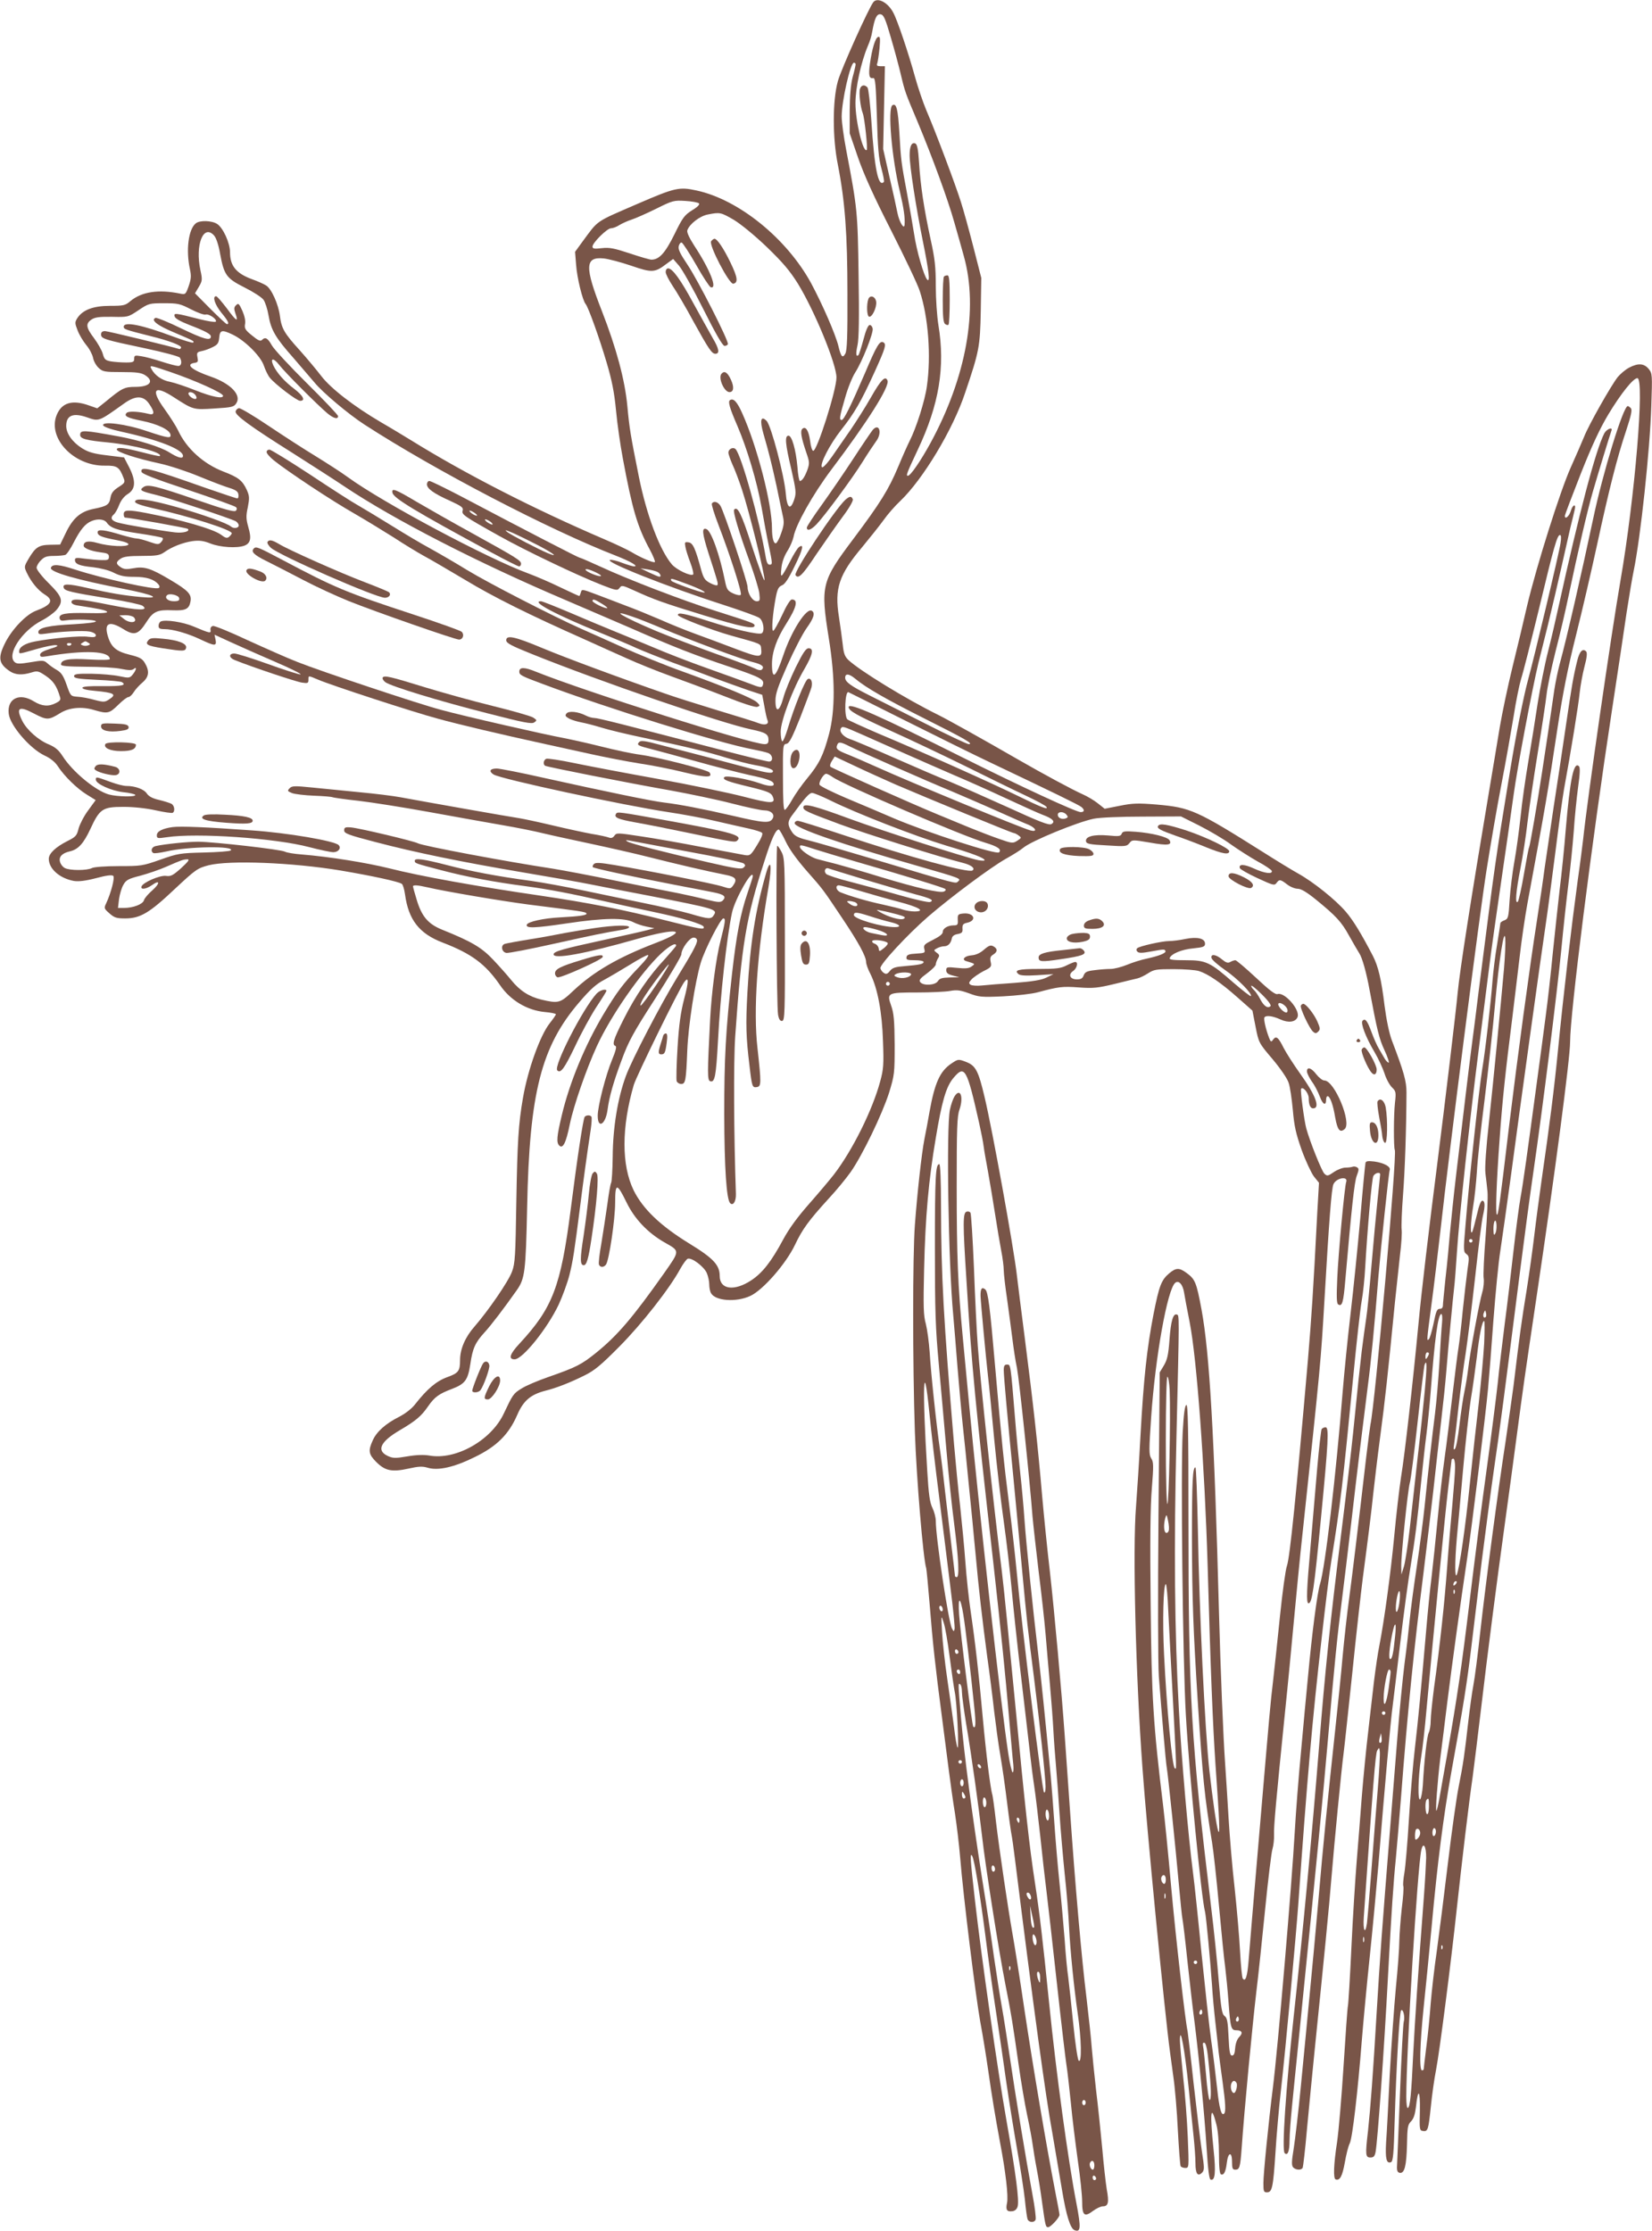 <?xml version="1.0" standalone="no"?>
<!DOCTYPE svg PUBLIC "-//W3C//DTD SVG 20010904//EN"
 "http://www.w3.org/TR/2001/REC-SVG-20010904/DTD/svg10.dtd">
<svg version="1.0" xmlns="http://www.w3.org/2000/svg"
 width="948pt" height="1280pt" viewBox="0 0 948 1280"
 preserveAspectRatio="xMidYMid meet">
<g transform="translate(0,1280) scale(0.1,-0.1)"
fill="#795548" stroke="none">
<path d="M5012 12788 c-27 -34 -185 -385 -204 -454 -31 -112 -31 -325 0 -479
41 -209 55 -397 55 -740 1 -242 -2 -326 -12 -344 -16 -29 -25 -19 -40 44 -17
68 -91 238 -157 361 -140 256 -415 479 -657 531 -100 22 -124 16 -337 -76
-251 -109 -223 -90 -320 -221 l-40 -55 6 -75 c5 -73 37 -205 55 -225 16 -20
80 -199 120 -335 30 -101 44 -170 54 -275 7 -77 25 -201 39 -275 54 -291 83
-391 154 -522 20 -37 33 -70 30 -73 -7 -7 -83 26 -134 57 -22 13 -93 47 -159
75 -403 173 -797 375 -1105 566 -36 22 -113 69 -172 103 -157 92 -290 195
-345 267 -26 34 -81 100 -123 147 -90 99 -105 126 -114 199 -9 66 -48 154 -79
173 -12 8 -50 25 -84 37 -88 33 -123 76 -123 153 0 54 -40 141 -74 163 -31 20
-101 22 -123 3 -42 -34 -57 -155 -33 -263 8 -38 7 -55 -7 -96 -17 -48 -19 -50
-48 -44 -126 26 -222 11 -287 -43 -29 -25 -40 -27 -117 -27 -96 0 -156 -23
-187 -70 -15 -24 -15 -29 1 -70 9 -25 32 -63 50 -85 18 -21 35 -54 39 -73 3
-19 18 -45 32 -58 24 -22 33 -24 133 -24 85 0 112 -4 134 -18 54 -35 27 -67
-56 -67 -63 0 -77 -7 -170 -84 l-49 -39 -46 16 c-97 35 -158 17 -187 -55 -53
-133 99 -293 277 -290 71 1 83 -7 108 -73 9 -22 5 -28 -30 -50 -29 -19 -41
-33 -46 -60 -7 -41 -18 -49 -97 -65 -75 -15 -119 -53 -160 -139 l-32 -66 -57
-1 c-66 -1 -85 -14 -125 -82 -25 -43 -25 -45 -9 -79 25 -53 64 -100 102 -124
54 -33 40 -60 -48 -93 -58 -21 -142 -109 -181 -190 -40 -82 -34 -115 30 -158
32 -21 70 -23 123 -7 35 11 41 9 84 -20 42 -29 61 -56 80 -119 6 -17 1 -24
-23 -36 -42 -22 -80 -19 -126 9 -83 52 -155 17 -145 -70 7 -67 121 -200 205
-240 33 -15 61 -37 77 -62 38 -58 111 -129 167 -163 l50 -31 -43 -59 c-24 -32
-48 -79 -55 -104 -10 -41 -16 -48 -64 -72 -67 -34 -107 -71 -107 -102 0 -57
62 -112 144 -127 28 -4 65 0 127 16 59 16 92 20 99 13 10 -10 -13 -98 -41
-158 -13 -27 -12 -30 19 -57 28 -25 41 -29 90 -29 87 0 139 31 284 168 122
114 131 120 195 137 120 30 480 16 757 -30 178 -30 336 -64 352 -77 6 -4 14
-31 18 -59 20 -147 81 -226 217 -278 164 -63 244 -122 327 -242 60 -89 156
-146 257 -156 36 -3 65 -9 65 -13 0 -4 -16 -27 -35 -51 -55 -69 -126 -266
-154 -429 -26 -149 -32 -253 -38 -590 -5 -318 -7 -360 -25 -407 -21 -57 -136
-224 -216 -316 -52 -59 -82 -128 -82 -191 0 -63 -9 -75 -73 -98 -63 -23 -115
-67 -185 -156 -20 -26 -57 -54 -92 -72 -77 -39 -129 -85 -151 -135 -27 -59
-24 -80 20 -124 51 -51 90 -59 185 -38 58 13 80 14 110 5 59 -18 151 2 270 61
126 61 196 130 245 244 35 80 76 115 161 137 61 15 141 46 225 88 57 28 94 59
200 166 129 130 288 333 348 444 16 29 36 56 43 59 23 9 94 -45 110 -82 8 -19
14 -48 14 -65 0 -17 4 -40 10 -50 24 -45 145 -54 226 -16 73 34 204 184 256
293 42 89 79 140 194 266 42 45 98 113 125 151 67 95 181 331 221 456 31 102
32 110 32 276 -1 140 -5 181 -20 223 -26 74 -22 76 149 76 78 0 163 4 190 9
39 7 58 4 108 -14 56 -21 71 -23 197 -17 77 4 164 14 197 23 119 32 141 35
236 28 84 -6 109 -3 205 20 60 15 119 29 132 32 13 3 40 16 60 29 34 22 47 24
147 24 61 0 126 -5 145 -11 51 -16 124 -65 221 -151 l86 -76 18 -92 c18 -92
18 -93 98 -187 46 -55 85 -112 92 -136 8 -22 18 -93 24 -156 8 -94 18 -136 51
-230 23 -63 55 -131 70 -151 l29 -36 -10 -174 c-24 -466 -32 -583 -54 -848
-67 -771 -103 -1128 -120 -1176 -8 -22 -26 -152 -40 -290 -14 -137 -32 -306
-40 -375 -15 -125 -20 -184 -75 -830 -16 -190 -36 -421 -44 -515 -8 -93 -17
-209 -21 -256 -7 -90 -18 -125 -34 -101 -4 8 -11 77 -15 155 -4 78 -18 241
-31 362 -14 121 -29 303 -35 405 -6 102 -15 244 -20 315 -10 141 -26 525 -35
865 -27 1019 -54 1485 -100 1735 -29 155 -36 174 -85 210 -43 32 -61 31 -100
-1 -46 -39 -58 -71 -90 -232 -39 -201 -57 -371 -75 -693 -8 -151 -20 -337 -26
-414 -20 -241 -2 -972 37 -1500 25 -351 128 -1412 158 -1630 2 -16 11 -79 19
-140 9 -60 21 -199 26 -308 6 -109 13 -202 16 -207 4 -6 16 -10 27 -10 21 0
21 2 14 176 -4 97 -16 255 -27 351 -10 97 -19 192 -18 212 2 80 28 -65 49
-269 11 -113 25 -245 30 -295 5 -49 10 -116 10 -147 0 -61 13 -80 38 -55 14
15 14 26 -2 129 -9 62 -30 236 -47 387 -16 151 -32 284 -34 295 -13 55 -68
537 -95 836 -16 184 -37 389 -45 455 -57 465 -67 624 -72 1160 -4 356 -2 566
7 667 10 128 10 149 -4 170 -13 21 -13 46 0 238 24 346 93 732 138 769 20 17
44 -10 51 -57 3 -20 17 -95 31 -165 42 -210 87 -830 104 -1402 17 -606 30
-918 45 -1140 23 -325 27 -415 15 -380 -10 31 -31 177 -50 345 -26 236 -58
912 -66 1383 -4 196 -10 357 -14 357 -16 0 -20 -76 -20 -409 1 -352 7 -518 34
-946 29 -441 37 -524 81 -795 8 -47 26 -211 40 -365 14 -154 30 -314 36 -355
5 -41 14 -131 19 -200 11 -147 14 -160 45 -160 33 0 39 -16 16 -39 -12 -12
-21 -37 -23 -63 -2 -30 -7 -43 -18 -43 -12 0 -16 21 -20 107 -4 88 -8 110 -23
120 -15 11 -20 43 -33 198 -8 102 -28 298 -45 435 -114 944 -129 1197 -129
2213 0 527 -3 663 -12 660 -9 -3 -15 -49 -21 -154 -12 -220 0 -1314 18 -1624
19 -339 90 -1059 110 -1130 6 -20 32 -300 40 -420 3 -52 12 -151 20 -220 8
-69 16 -143 18 -165 3 -22 12 -96 22 -165 18 -130 20 -178 10 -188 -16 -16
-28 27 -41 149 -8 74 -23 197 -34 274 -11 77 -35 300 -55 495 -19 196 -41 405
-49 465 -27 207 -66 650 -81 935 -25 448 -29 931 -14 1560 17 723 17 702 2
707 -21 7 -34 -36 -42 -145 -6 -86 -13 -115 -32 -147 l-24 -40 -7 -810 c-4
-475 -3 -862 2 -935 17 -223 40 -494 45 -520 7 -37 52 -470 70 -675 9 -99 18
-186 20 -193 2 -6 16 -117 29 -245 14 -127 32 -286 41 -352 26 -205 57 -532
69 -719 8 -126 15 -181 23 -183 26 -9 31 42 17 172 -22 213 -16 271 16 145 9
-31 15 -104 15 -169 0 -78 4 -116 12 -118 16 -6 27 15 33 66 7 62 30 67 30 7
0 -39 3 -46 19 -46 24 0 28 13 36 120 16 230 62 710 85 905 11 88 33 300 50
470 17 171 36 326 42 345 6 19 10 56 9 82 -2 46 11 191 64 713 14 132 36 364
50 515 14 151 36 379 50 505 104 970 105 990 125 1330 27 465 41 647 52 670
17 37 86 48 73 12 -9 -24 -45 -409 -51 -549 -5 -110 -4 -147 5 -153 23 -14 30
9 41 140 36 412 52 564 66 599 12 32 13 41 2 47 -7 5 -19 7 -26 4 -8 -3 -26
-5 -41 -5 -16 0 -45 -11 -66 -25 -35 -24 -39 -25 -55 -10 -15 14 -83 183 -104
260 -12 44 -35 218 -30 227 10 16 44 -24 44 -53 0 -37 9 -59 25 -59 43 0 15
75 -74 199 -38 53 -80 119 -95 148 -30 61 -43 71 -60 48 -11 -16 -14 -15 -24
11 -18 47 -32 107 -26 116 9 13 46 9 92 -12 46 -21 87 -15 98 14 16 41 -74
144 -114 132 -13 -5 -46 20 -125 94 -59 55 -112 100 -118 100 -5 0 -19 -4 -29
-10 -14 -8 -25 -4 -48 15 -35 29 -65 33 -60 8 2 -10 37 -41 79 -70 69 -47 158
-137 147 -149 -3 -2 -46 31 -96 74 -139 122 -161 132 -277 132 -73 0 -96 3
-93 12 9 25 69 50 135 56 59 6 68 10 68 27 0 30 -44 41 -113 27 -32 -7 -74
-12 -93 -12 -40 0 -170 -29 -183 -41 -6 -6 -6 -13 1 -20 9 -9 28 -8 77 1 77
14 80 14 84 2 3 -11 -35 -27 -108 -43 -30 -6 -81 -22 -112 -35 -32 -13 -74
-24 -95 -24 -21 0 -62 -3 -91 -7 -44 -5 -55 -10 -63 -29 -6 -18 -16 -24 -39
-24 -40 0 -52 28 -22 48 22 15 31 52 12 52 -6 0 -28 -9 -50 -20 -33 -17 -59
-20 -159 -20 -119 0 -144 -7 -116 -30 10 -8 42 -10 107 -6 l93 6 -41 -20 c-29
-14 -79 -22 -180 -30 -76 -5 -161 -12 -189 -15 -27 -3 -57 -1 -65 4 -12 8 -11
13 5 31 11 12 42 33 68 47 45 22 48 26 42 53 -5 23 -2 32 14 42 26 16 27 34 1
48 -15 8 -25 5 -53 -19 -21 -19 -46 -31 -72 -33 -39 -3 -59 -24 -31 -33 55
-17 53 -15 31 -31 -15 -11 -35 -13 -82 -8 -59 6 -63 5 -63 -14 0 -15 10 -23
38 -30 l37 -10 -55 -1 c-44 -1 -58 -5 -68 -21 -15 -24 -83 -28 -101 -6 -9 11
-2 21 39 51 27 20 50 43 50 51 0 8 6 23 12 34 11 16 9 22 -7 33 -18 14 -18 15
3 26 11 6 29 11 40 11 22 0 38 16 44 45 2 13 14 22 33 25 25 5 30 10 28 32 -1
22 4 28 27 33 58 13 39 59 -22 53 -30 -3 -33 -6 -32 -35 2 -29 -1 -33 -23 -33
-34 0 -63 -17 -63 -38 0 -12 -20 -27 -56 -45 -50 -25 -55 -30 -50 -52 6 -23 4
-24 -46 -27 -41 -2 -54 -7 -56 -20 -3 -15 4 -18 47 -18 28 0 51 -4 51 -10 0
-12 -25 -17 -110 -24 -52 -4 -68 -9 -83 -27 -14 -18 -22 -21 -35 -12 -9 5 -18
18 -20 27 -4 21 155 193 275 297 130 112 358 282 445 331 40 22 86 51 101 64
47 39 310 147 404 166 33 7 155 12 279 12 l221 1 104 -52 c57 -29 140 -77 183
-109 44 -31 113 -75 154 -98 42 -22 77 -47 80 -53 6 -21 -41 -15 -102 13 -56
26 -90 27 -81 2 3 -7 49 -33 101 -57 89 -41 97 -44 109 -28 16 22 22 22 61 -8
18 -14 45 -25 61 -25 19 0 51 -19 103 -61 118 -96 148 -129 192 -209 23 -41
49 -86 58 -100 17 -25 41 -111 59 -210 44 -235 55 -280 86 -347 19 -41 29 -73
23 -71 -6 2 -16 13 -22 23 -6 11 -20 35 -32 55 -12 19 -31 63 -44 98 -24 66
-36 80 -51 65 -13 -13 18 -95 69 -181 22 -37 47 -92 57 -122 9 -30 29 -66 42
-79 23 -22 25 -28 18 -88 -8 -73 -8 -259 -1 -272 14 -23 -114 -1465 -140
-1576 -2 -11 -13 -94 -24 -185 -48 -416 -81 -686 -99 -820 -11 -80 -27 -224
-36 -320 -8 -96 -29 -296 -45 -445 -41 -381 -67 -637 -95 -965 -14 -157 -36
-400 -50 -540 -13 -140 -36 -374 -50 -520 -14 -146 -33 -307 -41 -358 -12 -73
-13 -96 -4 -108 14 -16 46 -19 55 -4 3 6 15 106 25 223 11 116 31 325 45 462
51 498 84 833 95 975 17 208 59 639 70 718 5 37 27 245 50 462 22 217 50 465
61 550 29 219 48 369 60 485 6 55 23 199 39 320 27 202 43 346 85 775 9 85 22
207 29 270 8 63 12 129 9 146 -2 16 1 104 8 195 11 143 19 374 20 590 0 65
-15 118 -84 299 -15 40 -31 116 -42 200 -18 149 -36 225 -67 285 -65 125 -112
203 -155 253 -58 68 -185 170 -273 219 -36 20 -126 75 -200 122 -384 242 -419
257 -611 274 -109 9 -139 8 -214 -7 l-86 -17 -39 31 c-21 17 -60 40 -87 52
-57 25 -229 118 -368 198 -210 121 -402 228 -460 257 -185 91 -449 253 -516
315 -21 20 -28 38 -33 89 -4 35 -14 107 -22 160 -26 162 0 241 134 400 43 52
98 121 122 154 23 33 67 83 96 110 130 124 302 409 372 620 81 239 86 265 90
470 l3 190 -45 176 c-25 97 -57 214 -72 260 -30 96 -146 405 -198 525 -19 45
-49 133 -66 195 -36 131 -100 322 -124 366 -30 58 -90 90 -114 61z m100 -203
c21 -71 47 -168 58 -215 23 -97 25 -102 96 -270 84 -201 174 -446 210 -575 19
-66 44 -154 55 -195 85 -302 14 -696 -193 -1075 -55 -100 -113 -185 -128 -185
-12 0 -8 12 57 150 122 258 158 474 118 715 -8 50 -15 150 -15 223 0 111 -5
157 -30 270 -37 171 -58 306 -66 440 -5 77 -11 105 -22 109 -20 8 -32 -15 -32
-67 0 -65 36 -297 76 -495 35 -173 42 -237 25 -220 -19 20 -61 164 -76 266 -9
57 -27 160 -40 229 -33 176 -35 189 -44 348 -8 137 -17 172 -40 158 -28 -18
-4 -301 43 -496 22 -94 30 -148 27 -189 -2 -32 -30 13 -41 67 -6 31 -27 127
-47 212 l-35 155 5 238 5 237 -25 0 c-19 0 -24 4 -19 16 3 9 9 47 13 86 5 58
4 70 -8 66 -16 -5 -35 -68 -47 -154 -9 -67 -4 -87 19 -82 12 2 15 -36 21 -222
5 -178 10 -240 26 -297 11 -40 17 -74 14 -77 -32 -33 -54 74 -72 354 -7 96
-16 181 -22 188 -16 18 -36 15 -43 -8 -7 -22 2 -103 16 -140 11 -29 29 -203
23 -210 -21 -21 -65 164 -65 268 0 90 32 235 71 328 11 24 22 60 25 81 14 79
26 104 48 101 18 -3 27 -23 59 -133z m-202 -154 c0 -5 -7 -38 -17 -73 -11 -42
-16 -105 -17 -193 l0 -130 48 -140 c34 -98 91 -224 191 -420 78 -154 152 -309
163 -345 49 -149 66 -371 41 -546 -11 -82 -61 -240 -99 -314 -12 -24 -42 -91
-66 -149 -55 -131 -103 -208 -259 -416 -181 -241 -187 -266 -139 -567 37 -228
37 -414 2 -548 -33 -124 -57 -173 -125 -255 -31 -37 -70 -93 -87 -123 -17 -31
-36 -57 -42 -59 -8 -3 -11 53 -11 186 -1 184 0 190 20 193 16 2 32 33 80 153
32 83 61 160 64 172 7 31 -3 54 -21 47 -16 -6 -79 -162 -116 -286 -13 -43 -27
-75 -31 -72 -5 3 -9 28 -9 55 0 62 70 248 136 360 48 83 56 119 24 119 -15 0
-32 -25 -74 -110 -29 -60 -62 -139 -71 -175 -22 -80 -45 -88 -45 -15 0 39 14
80 69 204 38 85 87 180 110 212 41 57 50 87 30 99 -31 20 -117 -115 -164 -255
-43 -129 -65 -146 -65 -50 0 68 27 145 82 231 60 95 70 139 32 139 -9 0 -31
-35 -56 -90 -23 -49 -46 -90 -51 -90 -11 0 -3 99 15 193 9 47 16 60 35 68 17
6 38 38 73 110 48 97 56 134 23 108 -8 -7 -30 -42 -48 -78 -52 -100 -58 -105
-51 -42 3 34 16 70 35 100 16 25 31 62 35 81 12 68 111 244 216 384 210 278
336 478 323 512 -12 31 -37 6 -95 -96 -33 -58 -86 -141 -116 -185 -31 -44 -78
-113 -106 -153 -30 -43 -54 -68 -59 -63 -15 15 44 130 110 214 75 95 113 159
193 335 62 137 67 156 50 167 -21 13 -39 -17 -105 -173 -83 -192 -122 -272
-135 -272 -15 0 -13 16 19 125 15 55 42 122 59 148 40 63 104 224 100 251 -2
11 -9 21 -17 21 -9 0 -22 -29 -36 -83 -12 -45 -25 -85 -28 -89 -15 -14 -17 7
-6 57 8 37 10 160 6 399 -5 366 -7 385 -71 720 -14 73 -26 160 -26 192 0 89
50 309 70 309 6 0 10 -4 10 -9z m-899 -798 c6 -6 -8 -21 -40 -40 -44 -28 -54
-42 -101 -138 -53 -107 -87 -145 -132 -145 -9 0 -65 16 -124 36 -91 30 -117
35 -161 30 -43 -5 -53 -3 -53 9 0 22 84 105 106 105 10 0 33 8 49 19 17 10 48
24 70 31 22 7 85 35 140 62 96 48 103 49 168 45 38 -2 73 -9 78 -14z m201 -95
c42 -26 119 -89 189 -156 92 -89 131 -135 178 -210 96 -157 221 -461 221 -538
0 -73 -113 -428 -134 -421 -6 2 -14 27 -17 56 -8 59 -25 87 -44 71 -14 -12 -8
-49 23 -140 17 -49 18 -59 6 -94 -15 -41 -31 -66 -44 -66 -4 0 -11 36 -14 81
-9 100 -32 179 -51 179 -23 0 -19 -46 16 -193 27 -120 29 -136 17 -172 -22
-67 -42 -52 -49 35 -9 103 -84 389 -110 415 -33 33 -40 3 -18 -74 32 -110 48
-176 75 -299 13 -64 29 -139 35 -167 10 -42 8 -58 -8 -104 -10 -30 -24 -56
-30 -58 -13 -5 -23 30 -23 85 0 141 -85 470 -170 659 -30 68 -51 90 -71 77
-13 -8 -2 -45 43 -149 55 -128 112 -319 138 -465 12 -69 30 -167 41 -218 23
-111 23 -112 4 -112 -9 0 -16 14 -20 38 -36 216 -141 592 -174 625 -14 14 -41
1 -41 -20 0 -10 11 -40 23 -68 13 -27 38 -93 55 -145 41 -124 134 -498 129
-519 -2 -9 -34 78 -71 192 -62 192 -83 234 -103 213 -9 -9 28 -131 88 -296 27
-74 52 -156 56 -182 5 -44 4 -48 -15 -48 -24 0 -52 45 -52 82 0 29 -136 434
-156 466 -15 23 -38 29 -49 13 -3 -6 13 -58 36 -118 69 -179 139 -397 130
-406 -5 -5 -25 -1 -44 8 -32 15 -37 23 -47 73 -30 149 -79 286 -106 296 -28
11 -25 -23 11 -136 55 -170 58 -179 51 -186 -4 -3 -22 2 -42 13 -29 15 -37 28
-50 74 -34 126 -48 156 -73 159 -21 3 -23 1 -18 -25 2 -15 15 -56 28 -90 13
-34 20 -65 17 -69 -13 -13 -97 27 -123 58 -70 83 -145 284 -189 503 -48 240
-54 276 -66 405 -14 150 -63 332 -146 545 -100 255 -98 313 11 302 28 -3 99
-22 158 -42 119 -41 135 -40 203 12 l37 27 33 -38 c19 -22 82 -134 140 -250
70 -140 111 -211 122 -211 8 0 17 5 19 10 6 18 -171 365 -231 455 -43 64 -56
90 -51 108 3 13 11 22 17 20 7 -3 44 -60 83 -128 38 -68 76 -125 83 -128 42
-14 -4 102 -95 240 -28 44 -42 74 -39 86 12 36 71 82 117 91 71 14 75 13 151
-31z m-2984 -89 c12 -12 26 -53 35 -105 23 -123 36 -141 141 -194 50 -25 98
-56 108 -70 10 -14 23 -54 29 -90 14 -83 40 -128 142 -243 45 -52 99 -115 121
-141 46 -57 196 -183 287 -242 406 -263 1060 -604 1444 -753 82 -32 132 -61
104 -61 -8 0 -38 9 -68 20 -29 12 -61 19 -70 17 -37 -9 328 -154 645 -256 105
-34 200 -68 212 -77 23 -16 32 -77 13 -88 -16 -10 -158 22 -302 69 -141 45
-179 53 -179 36 0 -12 191 -86 305 -118 177 -49 170 -45 173 -77 6 -52 -8 -52
-150 2 -73 28 -176 66 -228 85 -52 19 -142 55 -200 81 -58 25 -148 62 -200 81
-52 20 -130 50 -173 66 -77 29 -79 29 -84 9 -3 -11 -7 -20 -9 -20 -3 0 -52 23
-109 50 -57 28 -139 63 -182 79 -235 86 -835 406 -1037 553 -38 28 -121 81
-184 120 -63 38 -185 117 -270 174 -86 58 -162 103 -171 102 -9 -2 -17 -10
-19 -19 -4 -21 83 -85 328 -239 107 -68 241 -154 296 -191 285 -191 766 -438
1269 -652 110 -47 274 -118 365 -157 260 -114 368 -156 573 -225 190 -64 207
-74 193 -110 -4 -12 -18 -10 -73 12 -37 14 -147 54 -243 88 -96 34 -236 88
-310 120 -74 31 -178 74 -230 95 -52 21 -164 68 -248 104 -85 36 -160 66 -168
66 -60 0 87 -78 346 -183 74 -30 167 -69 205 -87 39 -17 129 -53 200 -80 72
-26 182 -67 245 -91 63 -23 151 -55 195 -70 l79 -26 12 -64 c6 -35 14 -72 18
-81 11 -24 -13 -32 -50 -18 -16 7 -123 40 -239 75 -115 35 -248 77 -295 94
-266 92 -578 208 -707 262 -160 67 -208 77 -208 45 0 -16 28 -31 145 -78 386
-156 1093 -399 1263 -434 81 -17 97 -27 97 -60 0 -18 -5 -24 -23 -24 -77 0
-1029 302 -1310 415 -68 28 -97 28 -97 1 0 -19 11 -25 135 -71 370 -139 1019
-341 1205 -375 36 -7 75 -16 88 -21 27 -10 31 -49 5 -49 -10 0 -121 27 -248
60 -610 159 -734 190 -754 190 -12 0 -34 6 -49 14 -45 23 -98 28 -111 12 -10
-12 -7 -17 16 -30 16 -8 47 -17 68 -21 22 -4 74 -17 116 -30 41 -13 154 -40
250 -60 239 -50 357 -79 470 -114 53 -16 125 -35 160 -41 83 -15 115 -28 102
-41 -7 -7 -40 -2 -104 15 -52 14 -170 45 -264 70 -93 24 -218 57 -277 72 -85
23 -110 26 -119 17 -18 -18 -10 -22 78 -44 43 -11 157 -42 253 -69 96 -27 229
-61 295 -76 116 -25 145 -36 145 -55 0 -13 -32 -11 -79 6 -71 25 -193 47 -204
36 -14 -14 14 -25 147 -57 99 -24 120 -33 129 -52 21 -45 -2 -46 -167 -3 -86
22 -306 68 -488 101 -183 33 -400 74 -481 91 -81 17 -154 28 -162 25 -16 -6
-20 -32 -7 -40 11 -7 482 -100 716 -141 110 -20 269 -53 354 -75 85 -22 169
-40 187 -40 40 0 64 -24 48 -48 -16 -27 -49 -25 -228 17 -179 41 -304 65 -395
76 -65 7 -349 66 -687 141 -133 30 -255 54 -272 54 -39 0 -48 -15 -19 -34 40
-26 748 -178 1008 -217 74 -11 194 -33 265 -50 72 -17 159 -36 194 -44 35 -8
68 -18 74 -24 6 -6 -4 -31 -29 -71 -35 -57 -40 -61 -68 -57 -17 3 -128 24
-246 46 -118 23 -277 51 -353 62 -132 20 -139 21 -151 4 -9 -13 -19 -16 -32
-11 -10 4 -55 14 -99 21 -44 8 -145 30 -225 49 -80 19 -165 37 -190 41 -55 8
-575 100 -681 120 -43 8 -148 21 -235 29 -88 9 -210 21 -272 27 -101 10 -116
10 -130 -4 -14 -15 -13 -17 14 -28 16 -6 73 -13 127 -15 54 -2 102 -6 106 -9
5 -2 71 -12 147 -20 77 -9 261 -38 409 -65 149 -27 337 -61 419 -75 82 -14
186 -35 230 -46 45 -11 165 -37 268 -59 103 -22 259 -57 345 -79 162 -41 334
-81 436 -101 61 -12 70 -26 42 -64 -13 -17 -16 -17 -62 -2 -48 15 -417 89
-615 122 -84 14 -110 16 -120 6 -6 -6 -9 -14 -6 -18 8 -7 211 -51 463 -100 99
-19 204 -39 232 -45 59 -12 72 -24 51 -46 -13 -12 -25 -12 -94 5 -43 11 -115
27 -159 36 -44 8 -201 40 -350 70 -148 31 -315 62 -370 71 -270 41 -750 131
-777 146 -24 13 -336 87 -383 91 -34 3 -40 0 -40 -17 0 -17 22 -26 180 -67
228 -60 497 -115 840 -173 149 -25 326 -56 395 -70 69 -14 220 -43 335 -65
378 -74 393 -78 372 -110 -15 -26 -29 -25 -134 6 -49 14 -173 43 -278 64 -104
22 -264 55 -355 74 -91 19 -217 42 -280 51 -202 27 -351 56 -485 91 -132 34
-185 42 -185 25 0 -15 5 -16 150 -54 148 -39 308 -69 485 -92 133 -18 256 -41
474 -91 86 -19 208 -46 271 -59 153 -32 273 -68 278 -83 6 -19 -14 -15 -220
37 -239 61 -442 101 -713 141 -365 53 -693 112 -870 157 -134 33 -344 67 -505
80 -41 3 -84 10 -95 16 -25 13 -405 56 -497 57 -61 0 -191 -13 -245 -25 -23
-5 -31 -29 -13 -40 5 -3 38 1 74 9 123 29 398 33 370 6 -5 -5 -74 -10 -154
-12 -137 -3 -151 -6 -250 -41 -102 -36 -111 -37 -239 -37 -77 0 -141 -5 -153
-11 -28 -15 -128 -15 -156 0 -12 6 -25 23 -28 37 -7 28 13 49 58 59 47 11 78
45 117 129 53 115 70 126 190 126 58 0 131 -8 185 -20 49 -11 92 -17 97 -14
15 9 10 43 -8 52 -10 5 -42 15 -71 22 -36 8 -58 20 -69 36 -16 25 -66 44 -118
44 -16 0 -55 10 -85 21 -90 33 -90 33 -90 15 0 -24 88 -64 159 -72 34 -3 64
-11 67 -15 8 -13 -104 -11 -151 2 -76 21 -208 130 -265 219 -23 36 -42 52 -79
68 -60 24 -126 83 -152 133 -40 79 -21 91 67 44 73 -38 83 -38 148 2 51 33
126 40 195 19 78 -23 88 -21 139 29 25 25 51 45 59 45 7 0 21 13 31 29 9 15
32 40 50 55 37 32 41 65 13 112 -15 25 -30 33 -87 47 -77 19 -106 43 -125 106
-23 77 8 91 89 41 62 -39 86 -32 132 40 39 62 63 72 151 68 74 -3 94 7 102 50
8 41 -12 63 -115 124 -114 68 -150 79 -214 67 -37 -7 -53 -6 -71 6 -29 19 -29
30 -1 49 17 12 48 16 121 16 83 0 103 3 128 20 44 32 109 57 164 65 39 5 63 2
103 -14 56 -22 152 -28 195 -12 35 14 41 42 22 106 -13 47 -14 64 -3 114 10
53 10 64 -6 100 -25 54 -48 72 -134 105 -114 44 -212 132 -260 236 -12 25 -47
80 -78 123 -82 113 -59 141 54 67 112 -72 111 -72 233 -64 100 6 112 9 125 30
31 47 -32 113 -147 153 -110 38 -148 71 -91 79 18 3 20 8 15 32 -5 26 -2 30
23 35 16 3 45 13 64 23 29 14 35 23 38 55 4 44 16 46 77 17 71 -34 161 -124
179 -178 9 -26 24 -57 34 -69 28 -36 155 -133 174 -133 33 0 18 29 -34 69 -56
42 -100 92 -120 135 -19 43 2 44 35 1 33 -43 219 -229 276 -277 35 -29 61 -36
61 -16 0 7 -80 91 -178 188 -98 97 -189 195 -202 218 -24 43 -38 50 -57 31 -9
-9 -23 -2 -57 26 -39 31 -44 41 -40 65 4 17 -2 46 -15 76 -19 42 -23 46 -36
33 -13 -12 -13 -21 -4 -48 19 -53 5 -45 -49 29 -29 38 -56 70 -62 70 -23 0 -7
-48 30 -94 39 -47 48 -66 32 -66 -4 0 -47 40 -95 88 l-88 89 22 37 c20 34 21
41 9 96 -31 145 17 266 78 199z m-132 -424 c37 -19 75 -33 84 -30 19 6 69 -29
58 -41 -5 -4 -47 3 -95 15 -139 36 -146 36 -141 16 2 -12 30 -28 83 -49 94
-36 125 -53 125 -67 0 -27 -42 -15 -167 45 -75 37 -143 64 -150 62 -31 -12 10
-44 109 -85 113 -48 114 -49 106 -57 -4 -3 -55 13 -115 35 -179 67 -283 88
-283 56 0 -14 8 -17 155 -54 106 -26 179 -54 174 -66 -2 -5 -6 -9 -9 -8 -45
14 -411 103 -427 103 -16 0 -23 -6 -23 -19 0 -25 18 -30 254 -80 104 -22 193
-46 198 -53 14 -23 9 -48 -9 -48 -10 0 -53 11 -96 25 -42 14 -95 28 -117 31
-36 6 -40 5 -40 -15 0 -18 -6 -21 -47 -21 -27 0 -65 3 -85 6 -33 6 -39 11 -48
43 -5 20 -28 60 -50 90 -47 62 -50 84 -14 108 20 13 46 16 118 15 91 -2 91 -2
151 38 58 39 62 40 147 40 80 0 92 -3 154 -35z m-120 -359 c146 -50 304 -121
304 -137 0 -19 -62 -7 -158 31 -55 22 -121 44 -146 49 -46 8 -88 37 -107 74
-13 23 -8 22 107 -17z m144 -131 c7 -9 10 -19 6 -22 -8 -9 -38 9 -44 25 -5 17
23 15 38 -3z m-263 -54 c32 -47 30 -65 -4 -56 -56 14 -115 17 -126 6 -18 -18
2 -29 88 -46 89 -18 158 -51 163 -78 5 -24 -12 -22 -135 19 -119 41 -260 59
-251 33 3 -8 44 -23 104 -36 215 -47 354 -102 354 -139 0 -19 -29 -11 -80 21
-47 30 -176 70 -285 90 -207 38 -225 39 -225 9 0 -22 35 -31 161 -43 149 -15
315 -58 296 -78 -3 -2 -48 8 -102 22 -101 26 -145 31 -145 16 0 -15 110 -51
248 -81 51 -11 153 -44 225 -74 73 -30 152 -60 177 -67 34 -11 46 -20 48 -36
2 -13 -1 -23 -6 -23 -6 0 -88 28 -184 61 -319 113 -373 126 -366 92 2 -12 74
-40 267 -104 146 -49 269 -93 275 -99 7 -7 6 -14 -1 -21 -8 -8 -67 8 -220 61
-239 82 -285 93 -310 75 -25 -18 -17 -23 73 -45 77 -18 421 -133 457 -151 9
-6 17 -16 17 -24 0 -16 -30 -20 -45 -6 -22 19 -168 71 -310 111 -160 45 -240
55 -240 31 0 -9 33 -21 102 -37 211 -47 453 -124 453 -144 0 -4 -7 -13 -15
-20 -12 -10 -21 -8 -47 12 -44 32 -222 84 -428 124 -105 20 -130 19 -130 -6 0
-11 3 -20 8 -20 27 -1 355 -59 360 -65 14 -14 -26 -25 -73 -20 -77 9 -286 44
-327 56 -39 10 -48 28 -24 48 7 6 21 30 30 54 10 26 29 50 49 62 45 28 48 74
9 152 l-30 58 -97 12 c-77 9 -107 18 -143 40 -56 35 -92 85 -92 129 0 61 40
77 120 49 69 -24 64 -26 214 81 65 46 110 45 143 -5z m-245 -679 c22 -32 57
-44 185 -63 69 -10 129 -22 135 -25 5 -4 3 -13 -6 -23 -15 -17 -19 -17 -69 0
-28 10 -61 19 -72 19 -11 0 -48 9 -83 19 -101 31 -142 36 -142 17 0 -20 23
-29 113 -46 42 -8 66 -17 64 -24 -6 -16 -112 -11 -177 8 -52 15 -80 10 -80
-15 0 -15 42 -31 94 -38 42 -5 51 -9 51 -26 0 -17 -6 -20 -40 -19 -22 0 -66 4
-97 8 -50 7 -58 6 -58 -7 0 -24 26 -34 105 -42 41 -5 90 -17 117 -31 37 -19
64 -24 118 -24 71 0 114 -14 139 -43 8 -10 8 -17 2 -21 -20 -13 -321 54 -478
105 -94 31 -133 34 -141 11 -8 -24 147 -69 422 -122 169 -33 218 -57 96 -46
-98 9 -171 21 -308 52 -114 26 -146 26 -136 0 7 -17 40 -25 267 -62 92 -15
175 -33 185 -40 39 -29 -23 -28 -183 4 -179 36 -225 40 -225 17 0 -8 13 -16
33 -19 131 -20 162 -27 171 -36 7 -7 -26 -10 -109 -8 -130 3 -168 -4 -163 -30
3 -13 11 -16 33 -12 54 8 170 5 175 -5 3 -6 -44 -12 -127 -17 -142 -7 -203
-20 -203 -45 0 -13 8 -14 43 -9 77 12 214 19 251 12 21 -4 36 -13 36 -21 0
-11 -10 -13 -44 -9 -45 7 -208 -8 -306 -27 -57 -11 -90 -32 -90 -56 0 -17 -4
-17 101 13 49 14 99 24 111 22 16 -3 6 -9 -34 -21 -39 -12 -58 -23 -58 -34 0
-13 7 -14 38 -9 217 37 362 31 362 -16 0 -5 -49 -6 -118 -2 -119 7 -162 -1
-162 -29 0 -9 37 -12 143 -13 78 0 169 -5 201 -12 44 -9 63 -9 73 -1 19 17 16
-5 -5 -31 -17 -21 -21 -22 -78 -10 -32 7 -104 13 -159 14 -83 1 -100 -2 -100
-14 0 -12 24 -16 131 -21 72 -3 136 -9 143 -13 29 -18 2 -24 -106 -23 -78 1
-117 -2 -120 -9 -2 -7 22 -14 69 -18 116 -11 130 -20 83 -50 -23 -15 -30 -16
-83 -2 -31 9 -75 17 -97 18 -40 3 -40 4 -63 69 -18 51 -30 69 -55 84 -18 10
-42 27 -54 38 -21 19 -27 19 -98 7 -60 -10 -78 -10 -90 0 -50 42 40 181 156
240 31 16 68 43 83 60 42 51 35 74 -44 153 -39 38 -70 78 -70 89 0 10 11 30
25 43 19 20 34 25 74 25 27 0 57 3 66 6 9 4 31 37 50 75 36 70 65 105 100 119
35 15 73 11 87 -8z m3161 -284 c17 -9 24 -29 10 -27 -5 0 -30 11 -58 24 l-50
24 40 -6 c22 -3 48 -10 58 -15z m169 -69 c68 -25 117 -50 98 -49 -25 1 -185
59 -188 68 -5 16 -5 16 90 -19z m-2914 -81 c3 -14 -4 -18 -31 -18 -33 0 -54
19 -39 34 13 14 67 1 70 -16z m2427 -33 c22 -13 35 -25 28 -25 -18 0 -83 32
-83 42 0 13 13 9 55 -17z m176 -74 c30 -10 108 -41 174 -69 150 -63 454 -177
518 -192 51 -13 65 -26 49 -42 -6 -6 -21 -4 -42 7 -18 9 -119 47 -224 84 -105
38 -258 96 -340 130 -197 83 -275 131 -135 82z m-2862 -4 c25 -31 -25 -37 -60
-7 l-24 19 36 1 c20 0 42 -6 48 -13z m-261 -146 c11 -7 11 -9 -2 -14 -9 -4
-23 -4 -32 0 -13 5 -13 7 -2 14 7 5 15 9 18 9 3 0 11 -4 18 -9z m-98 -5 c0
-11 -19 -15 -25 -6 -3 5 1 10 9 10 9 0 16 -2 16 -4z m4497 -200 c62 -52 179
-119 398 -229 235 -118 284 -146 254 -147 -9 0 -124 54 -255 121 -131 66 -275
139 -319 161 -103 52 -135 75 -135 99 0 26 22 24 57 -5z m288 -241 c176 -88
394 -196 485 -239 368 -175 512 -245 526 -257 19 -16 18 -29 -5 -29 -26 0
-354 152 -676 313 -481 241 -655 318 -655 290 0 -22 46 -47 236 -134 109 -49
303 -141 429 -203 127 -63 282 -139 346 -169 64 -30 120 -60 124 -67 12 -19
-27 -4 -170 66 -145 71 -542 249 -795 355 -90 39 -170 75 -177 81 -20 16 -14
165 6 156 4 -2 151 -75 326 -163z m-250 -79 c55 -25 168 -74 250 -111 83 -37
211 -93 285 -125 74 -31 207 -91 295 -132 88 -41 181 -83 207 -93 60 -22 76
-40 51 -54 -15 -7 -67 13 -248 96 -127 57 -277 124 -335 148 -58 23 -202 85
-320 137 -118 52 -232 101 -253 107 -37 13 -63 43 -52 61 9 14 11 14 120 -34z
m-67 -70 c64 -32 441 -198 582 -256 63 -27 180 -77 260 -113 80 -36 162 -72
183 -80 43 -19 51 -43 10 -32 -46 11 -697 280 -878 362 -60 27 -136 60 -168
73 -62 24 -72 33 -63 55 7 20 19 19 74 -9z m262 -218 c177 -76 667 -278 677
-278 5 0 18 -6 28 -14 18 -13 17 -14 -7 -30 -25 -16 -30 -16 -101 9 -41 14
-119 44 -173 66 -55 23 -137 57 -184 76 -141 58 -604 264 -614 273 -5 5 -2 19
8 34 l16 25 117 -55 c65 -31 170 -78 233 -106z m-362 43 c65 -46 740 -336 877
-377 70 -21 95 -38 78 -55 -15 -15 -408 113 -598 193 -71 31 -197 84 -278 118
-82 35 -151 69 -154 77 -6 15 23 63 38 63 6 0 23 -9 37 -19z m-11 -135 c145
-72 487 -205 662 -258 158 -47 221 -72 221 -84 0 -4 -16 -3 -35 0 -67 13 -553
169 -740 238 -203 75 -265 91 -265 66 0 -18 14 -25 213 -99 138 -51 570 -187
701 -220 49 -12 75 -32 56 -44 -25 -15 -354 75 -745 205 -132 44 -248 80 -257
80 -10 0 -18 -6 -18 -14 0 -27 261 -118 710 -246 243 -70 247 -71 228 -88 -16
-13 9 -20 -458 120 -184 55 -366 108 -404 117 -51 12 -73 23 -87 41 -30 42
-31 64 -7 97 79 108 102 133 118 133 10 0 58 -20 107 -44z m1353 -81 c10 -12
9 -16 -4 -21 -22 -8 -46 2 -46 21 0 19 34 20 50 0z m-1611 -154 c21 -45 65
-105 120 -168 96 -109 90 -101 205 -273 92 -137 136 -218 136 -250 0 -11 11
-43 25 -69 41 -82 67 -219 72 -386 5 -132 3 -161 -16 -230 -44 -164 -159 -396
-266 -535 -25 -32 -89 -108 -142 -168 -66 -75 -114 -140 -148 -203 -69 -129
-120 -193 -183 -235 -98 -65 -182 -54 -182 24 0 63 -36 102 -177 188 -164 101
-264 197 -317 304 -70 144 -70 361 1 605 14 48 260 550 289 589 27 37 27 6 0
-96 -20 -77 -30 -147 -38 -279 -6 -97 -8 -184 -5 -193 4 -9 15 -16 26 -16 25
0 28 19 35 195 6 141 44 388 77 500 22 74 114 255 130 255 14 0 11 -20 -16
-127 -27 -106 -52 -299 -60 -453 -16 -312 -16 -348 0 -354 27 -10 34 28 45
230 14 268 50 593 81 739 18 79 119 256 119 207 0 -5 -14 -48 -31 -98 -40
-117 -63 -239 -88 -459 -37 -332 -45 -486 -45 -810 1 -311 13 -488 34 -509 17
-17 34 10 33 52 -12 339 -14 762 -4 906 37 528 62 679 168 1006 42 132 65 180
82 180 4 0 22 -31 40 -69z m-564 -57 c171 -31 316 -62 323 -69 11 -10 10 -14
-2 -24 -12 -10 -50 -4 -198 30 -249 57 -448 108 -467 120 -13 8 -11 9 9 6 14
-3 165 -31 335 -63z m740 10 c44 -14 148 -45 230 -69 304 -88 500 -148 509
-156 6 -5 2 -11 -8 -15 -25 -9 -151 20 -360 83 -100 31 -215 64 -256 75 -41
10 -92 24 -112 29 -37 10 -98 53 -98 70 0 13 6 12 95 -17z m-3645 -105 c-47
-42 -60 -49 -87 -45 -35 5 -134 -38 -141 -61 -6 -20 27 -15 60 8 46 33 48 11
2 -30 -23 -20 -45 -45 -48 -57 -7 -23 -62 -44 -116 -44 l-33 0 6 51 c4 28 15
65 25 82 15 27 29 35 97 52 44 12 112 35 150 52 89 39 96 41 120 42 15 0 6
-12 -35 -50z m3925 -67 c110 -33 238 -70 285 -83 92 -24 113 -35 87 -45 -9 -3
-87 14 -174 39 -87 25 -214 59 -283 77 -69 17 -131 38 -139 45 -15 15 -6 39
13 32 6 -2 101 -32 211 -65z m-2515 -43 c107 -25 428 -79 580 -99 309 -39 330
-42 335 -51 7 -10 -35 -17 -150 -23 -98 -5 -186 -25 -192 -42 -7 -22 45 -20
233 8 208 31 328 33 379 6 17 -9 50 -20 75 -25 l45 -9 -40 -11 c-22 -6 -136
-32 -252 -57 -230 -50 -284 -65 -286 -81 -5 -32 180 2 478 87 235 67 305 53
110 -22 -217 -83 -358 -165 -475 -275 -76 -72 -85 -74 -183 -51 -71 17 -124
51 -174 113 -21 26 -67 78 -103 116 -66 70 -123 104 -292 172 -82 33 -119 77
-148 176 -11 36 -20 69 -20 73 0 9 28 7 80 -5z m2481 -20 c57 -17 158 -46 223
-63 120 -31 161 -56 93 -56 -19 0 -47 5 -64 10 -16 6 -70 19 -119 30 -81 17
-185 47 -241 70 -25 10 -32 40 -9 40 7 0 60 -14 117 -31z m-27 -65 c9 -3 16
-10 16 -15 0 -14 -24 -11 -46 6 -16 12 -17 14 -2 15 9 0 23 -3 32 -6z m245
-71 c43 -12 51 -17 37 -25 -18 -10 -89 10 -136 38 -25 15 -25 15 10 8 19 -3
59 -13 89 -21z m-36 -45 c51 -12 63 -28 22 -28 -73 0 -235 47 -235 69 0 19 16
18 88 -5 42 -14 98 -30 125 -36z m-77 -44 c57 -16 76 -40 24 -30 -16 3 -43 9
-59 12 -35 6 -64 34 -36 34 9 0 41 -7 71 -16z m-1036 -61 c0 -20 -30 -74 -115
-213 -91 -148 -262 -476 -294 -566 -47 -128 -74 -297 -75 -459 -1 -77 -5 -145
-9 -152 -4 -6 -14 -63 -22 -125 -9 -62 -24 -162 -34 -222 -11 -60 -17 -115
-14 -122 6 -17 27 -18 40 -1 18 22 53 261 53 356 0 115 10 115 66 0 46 -94
121 -173 217 -228 90 -51 90 -45 -3 -178 -178 -252 -266 -356 -390 -456 -83
-67 -114 -83 -275 -139 -60 -21 -129 -50 -153 -66 -46 -28 -50 -35 -101 -143
-72 -154 -276 -269 -428 -241 -32 5 -74 4 -126 -5 -70 -12 -83 -11 -113 3 -65
31 -41 82 70 147 92 54 124 81 163 138 37 53 62 71 136 99 76 29 92 51 106
143 13 90 28 123 81 181 37 40 114 141 185 242 47 67 52 103 60 479 13 655 81
921 300 1175 62 73 97 104 143 128 33 18 99 57 148 87 48 30 94 55 102 55 9 0
-12 -29 -49 -67 -95 -99 -129 -145 -206 -273 -106 -177 -195 -393 -239 -579
-29 -121 -32 -157 -15 -174 21 -21 39 14 61 123 22 106 94 314 155 447 80 174
250 419 369 532 48 44 86 65 86 45 0 -3 -28 -36 -62 -74 -94 -100 -171 -213
-238 -346 -61 -121 -69 -149 -48 -156 8 -3 1 -29 -20 -80 -36 -87 -82 -265
-82 -320 0 -77 44 -52 56 31 10 78 34 161 82 290 39 106 66 156 194 354 81
127 148 240 148 251 0 32 47 96 70 96 12 0 20 -7 20 -17z m1093 -13 c5 -4 -4
-17 -20 -30 -28 -22 -28 -22 -31 -1 -2 11 -12 23 -23 26 -11 4 -17 11 -13 16
6 10 73 2 87 -11z m-1329 -244 c-43 -64 -83 -116 -87 -116 -5 0 1 17 13 38 31
53 143 202 148 198 2 -3 -31 -57 -74 -120z m1464 62 c-6 -17 -50 -26 -78 -16
-20 7 -22 11 -10 18 22 14 93 13 88 -2z m-124 -59 c-3 -5 -10 -7 -15 -3 -5 3
-7 10 -3 15 3 5 10 7 15 3 5 -3 7 -10 3 -15z m2187 -122 c-16 -16 -39 0 -60
41 -11 21 -27 44 -35 51 -9 8 -16 18 -16 24 0 6 27 -15 60 -48 37 -36 56 -63
51 -68z m97 -21 c2 -9 -1 -16 -7 -16 -17 0 -52 40 -45 51 8 13 48 -13 52 -35z
m-676 -2183 c6 -150 -4 -653 -13 -653 -5 0 -9 150 -9 365 0 216 4 365 9 365 5
0 11 -35 13 -77z m-6 -808 c-3 -9 -10 -13 -16 -10 -12 7 -13 49 -3 85 7 23 8
21 16 -17 5 -23 7 -49 3 -58z m-2 -457 c4 -84 16 -316 27 -516 22 -422 21
-395 10 -388 -14 9 -46 340 -61 651 -10 195 -4 405 10 405 4 0 11 -69 14 -152z
m-14 -1543 c0 -14 -4 -25 -9 -25 -12 0 -23 29 -15 41 10 18 24 9 24 -16z m-3
-107 c-3 -7 -5 -2 -5 12 0 14 2 19 5 13 2 -7 2 -19 0 -25z m183 -368 c0 -5 -4
-10 -10 -10 -5 0 -10 5 -10 10 0 6 5 10 10 10 6 0 10 -4 10 -10z m26 -297
c-10 -10 -19 5 -10 18 6 11 8 11 12 0 2 -7 1 -15 -2 -18z m210 -40 c-10 -10
-19 5 -10 18 6 11 8 11 12 0 2 -7 1 -15 -2 -18z m-170 -244 c15 -143 16 -209
5 -209 -4 0 -14 64 -20 143 -7 78 -14 153 -17 165 -3 17 -1 23 8 20 9 -3 17
-43 24 -119z m159 -110 c9 -13 -3 -59 -14 -59 -13 0 -22 30 -16 51 7 21 20 25
30 8z"/>
<path d="M5417 11213 c-4 -3 -7 -64 -7 -133 0 -95 3 -130 13 -139 8 -6 17 -8
20 -4 4 3 7 69 7 145 0 108 -3 138 -13 138 -8 0 -17 -3 -20 -7z"/>
<path d="M4983 11084 c-11 -30 -9 -97 4 -101 17 -6 45 53 41 85 -4 31 -35 42
-45 16z"/>
<path d="M5008 10333 c-8 -10 -58 -83 -110 -163 -52 -80 -134 -199 -181 -265
-48 -66 -87 -126 -87 -132 0 -23 25 -14 57 20 49 52 206 265 263 357 29 47 64
99 77 117 37 48 19 109 -19 66z"/>
<path d="M4852 9933 c-58 -52 -299 -414 -287 -433 16 -25 40 -1 122 123 49 72
117 169 151 215 36 48 59 89 56 97 -8 19 -17 19 -42 -2z"/>
<path d="M4550 8485 c-19 -23 -19 -89 1 -93 31 -6 53 95 23 105 -6 2 -17 -3
-24 -12z"/>
<path d="M4081 11416 c-16 -19 104 -249 127 -244 29 6 25 36 -16 121 -40 83
-77 137 -92 137 -4 0 -13 -6 -19 -14z"/>
<path d="M3820 11239 c0 -11 18 -46 39 -78 22 -32 77 -125 121 -207 86 -156
105 -184 125 -184 26 0 22 28 -15 90 -20 36 -70 125 -110 198 -74 137 -121
202 -146 202 -8 0 -14 -9 -14 -21z"/>
<path d="M4140 10655 c-20 -24 16 -105 46 -105 24 0 28 28 9 70 -20 44 -38 55
-55 35z"/>
<path d="M1530 10206 c0 -8 19 -30 43 -49 80 -64 332 -231 459 -303 69 -40
172 -103 229 -139 56 -37 132 -83 168 -103 36 -19 145 -83 241 -140 162 -98
365 -199 687 -342 72 -33 180 -81 240 -108 59 -27 173 -73 253 -102 80 -29
220 -81 312 -117 103 -41 173 -63 184 -59 17 6 16 8 -2 26 -23 22 -176 86
-425 176 -101 36 -258 100 -349 141 -91 41 -196 88 -235 105 -160 71 -535 264
-653 336 -70 43 -165 98 -212 124 -47 25 -146 84 -220 130 -74 46 -162 99
-195 118 -33 18 -157 98 -276 177 -119 78 -224 143 -233 143 -9 0 -16 -6 -16
-14z"/>
<path d="M2450 10021 c0 -25 39 -53 135 -96 65 -30 75 -38 70 -55 -7 -22 5
-31 211 -146 150 -84 445 -225 588 -281 83 -32 89 -33 101 -17 12 17 17 16 81
-13 113 -52 168 -72 403 -144 214 -66 291 -81 291 -59 0 13 -6 15 -225 85
-193 62 -492 176 -665 256 -59 27 -110 49 -114 49 -7 0 -292 147 -690 357 -87
45 -164 83 -172 83 -8 0 -14 -9 -14 -19z m276 -166 c10 -8 15 -14 9 -14 -5 0
-19 6 -29 14 -11 8 -15 15 -10 15 6 0 19 -7 30 -15z m90 -50 c10 -8 14 -15 8
-15 -5 0 -19 7 -30 15 -10 8 -14 15 -8 15 5 0 19 -7 30 -15z m242 -119 c108
-54 160 -91 85 -60 -55 23 -206 102 -229 119 -18 14 -17 15 7 6 15 -5 76 -34
137 -65z m374 -177 c34 -18 13 -21 -31 -3 -22 9 -41 20 -41 25 0 9 34 -2 72
-22z"/>
<path d="M2252 9973 c5 -31 131 -107 564 -341 83 -45 156 -82 163 -82 6 0 11
7 11 15 0 19 -27 35 -280 175 -113 62 -257 144 -320 181 -121 72 -144 81 -138
52z"/>
<path d="M1535 9690 c-3 -5 5 -20 19 -33 46 -43 603 -287 655 -287 23 0 37 18
24 31 -5 5 -68 31 -139 58 -142 54 -439 186 -494 220 -39 23 -56 26 -65 11z"/>
<path d="M1457 9653 c-19 -18 0 -37 71 -72 42 -21 138 -70 212 -109 74 -39
192 -93 261 -121 157 -63 611 -221 633 -221 23 0 32 29 15 45 -8 7 -131 51
-274 98 -390 128 -451 153 -756 315 -136 72 -150 78 -162 65z"/>
<path d="M1415 9529 c-15 -23 87 -81 107 -61 16 16 2 41 -27 52 -50 19 -73 22
-80 9z"/>
<path d="M923 9234 c-7 -3 -13 -14 -13 -25 0 -15 7 -19 33 -19 48 0 133 -24
207 -59 83 -39 94 -40 87 -2 l-6 29 87 -40 c48 -22 164 -74 257 -114 94 -40
161 -74 149 -74 -11 0 -96 27 -187 60 -92 33 -178 60 -192 60 -34 0 -32 -25 3
-38 102 -41 354 -125 385 -129 33 -5 37 -3 37 16 0 26 -2 25 53 2 73 -32 551
-188 690 -225 115 -32 352 -88 622 -147 55 -12 170 -37 255 -56 85 -19 211
-43 280 -54 69 -10 185 -33 257 -51 128 -31 164 -31 145 -1 -10 15 -294 88
-402 103 -47 6 -143 27 -215 45 -71 18 -170 40 -220 50 -110 20 -574 126 -705
162 -126 33 -692 222 -822 274 -57 22 -185 79 -286 125 -100 47 -190 84 -200
82 -10 -2 -16 -11 -14 -22 4 -22 -2 -21 -97 19 -61 26 -162 41 -188 29z"/>
<path d="M851 9126 c-20 -24 -6 -32 84 -46 115 -18 129 -18 133 3 5 24 -45 44
-134 52 -58 6 -72 4 -83 -9z"/>
<path d="M2196 8912 c-3 -6 4 -18 16 -27 35 -24 305 -107 585 -178 210 -54
255 -63 269 -52 16 11 16 13 -7 28 -13 8 -117 38 -231 66 -114 28 -287 76
-385 106 -204 63 -238 71 -247 57z"/>
<path d="M580 8632 c0 -25 45 -35 112 -26 38 5 48 10 46 23 -3 13 -19 17 -81
19 -70 3 -77 1 -77 -16z"/>
<path d="M605 8531 c-13 -22 27 -41 89 -41 61 0 86 11 86 37 0 15 -165 19
-175 4z"/>
<path d="M549 8404 c-10 -13 -10 -17 2 -25 22 -14 89 -30 112 -27 31 4 29 40
-3 48 -65 17 -99 18 -111 4z"/>
<path d="M3535 8130 c-13 -21 10 -31 116 -50 57 -10 183 -35 279 -55 288 -60
289 -60 302 -47 29 29 -32 46 -389 111 -298 54 -300 54 -308 41z"/>
<path d="M1170 8121 c-30 -20 8 -33 127 -42 118 -9 153 -6 153 12 0 18 -50 29
-158 34 -66 4 -113 2 -122 -4z"/>
<path d="M990 8054 c-57 -8 -90 -24 -90 -47 0 -18 4 -19 58 -11 170 26 620 -5
817 -57 61 -16 123 -29 138 -29 29 0 47 24 30 41 -24 24 -293 70 -497 84 -260
19 -410 25 -456 19z"/>
<path d="M4460 7946 c-8 -8 -4 -929 5 -969 5 -27 12 -37 24 -35 14 3 16 46 15
468 0 444 -1 467 -20 503 -11 21 -22 36 -24 33z"/>
<path d="M4396 7789 c-62 -217 -91 -400 -107 -684 -10 -185 -8 -257 12 -420
14 -121 16 -127 42 -123 26 4 26 21 4 222 -25 217 -2 554 63 926 21 124 13
173 -14 79z"/>
<path d="M4600 7445 c0 -8 7 -15 15 -15 8 0 15 7 15 15 0 8 -7 15 -15 15 -8 0
-15 -7 -15 -15z"/>
<path d="M4600 7385 c-8 -10 -9 -29 -3 -67 7 -43 12 -53 28 -53 17 0 20 8 23
53 4 69 -19 102 -48 67z"/>
<path d="M3806 6858 c-2 -7 -8 -29 -15 -49 -15 -47 -14 -59 3 -59 20 0 24 8
32 68 5 37 3 52 -5 52 -6 0 -13 -6 -15 -12z"/>
<path d="M3415 7475 c-49 -7 -126 -20 -170 -28 -44 -9 -136 -26 -205 -37 -69
-11 -133 -23 -143 -26 -26 -8 -18 -48 9 -52 12 -2 136 22 275 53 229 51 289
63 397 81 17 3 32 9 32 14 0 13 -83 11 -195 -5z"/>
<path d="M3335 7291 c-119 -36 -150 -52 -150 -76 0 -11 7 -21 15 -23 21 -4
252 100 258 116 6 18 -22 14 -123 -17z"/>
<path d="M3423 7098 c-79 -87 -248 -417 -225 -440 19 -19 40 9 102 138 35 75
90 176 122 225 32 48 58 90 58 93 0 15 -39 4 -57 -16z"/>
<path d="M3355 6391 c-9 -15 -42 -232 -80 -531 -57 -444 -104 -565 -294 -770
-56 -60 -65 -90 -28 -90 46 0 188 177 253 314 23 50 51 127 62 171 20 81 27
125 62 400 18 142 38 290 60 434 5 35 7 68 4 73 -7 11 -31 10 -39 -1z"/>
<path d="M3401 6067 c-7 -9 -17 -62 -22 -119 -5 -57 -19 -164 -30 -239 -21
-132 -21 -169 1 -169 16 0 27 37 44 151 30 197 43 359 31 375 -10 14 -12 14
-24 1z"/>
<path d="M2773 4978 c-12 -15 -63 -144 -63 -158 0 -14 36 -12 47 3 18 23 55
126 51 143 -4 22 -22 28 -35 12z"/>
<path d="M2807 4845 c-32 -66 -33 -75 -7 -75 22 0 70 74 70 108 0 43 -34 25
-63 -33z"/>
<path d="M9348 10690 c-21 -11 -50 -36 -65 -54 -39 -50 -166 -274 -193 -343
-13 -32 -48 -112 -77 -177 -60 -134 -194 -558 -249 -789 -19 -84 -57 -242 -84
-352 -27 -110 -60 -267 -74 -350 -13 -82 -41 -244 -60 -360 -105 -624 -169
-1034 -181 -1160 -9 -99 -72 -627 -115 -965 -53 -415 -93 -754 -110 -935 -32
-338 -79 -754 -100 -880 -10 -66 -28 -218 -39 -338 -20 -211 -58 -490 -86
-632 -8 -38 -21 -128 -30 -200 -8 -71 -24 -204 -34 -295 -11 -91 -27 -255 -36
-365 -8 -110 -22 -281 -30 -380 -8 -99 -22 -319 -30 -490 -8 -170 -17 -321
-20 -335 -3 -14 -14 -169 -25 -345 -11 -176 -28 -372 -37 -435 -20 -130 -23
-212 -8 -216 24 -8 38 19 52 96 8 46 20 95 28 110 16 30 47 301 70 595 9 110
29 324 45 475 16 151 38 390 50 530 37 461 71 834 81 905 5 39 25 203 44 365
19 162 46 363 60 445 27 167 37 245 60 480 9 88 22 210 30 270 8 61 19 173 25
250 23 303 42 445 61 445 5 0 7 -23 4 -52 -3 -29 -10 -132 -15 -228 -6 -96
-17 -227 -25 -290 -17 -134 -40 -337 -60 -535 -8 -77 -28 -232 -45 -345 -17
-113 -35 -248 -40 -300 -5 -52 -18 -167 -30 -255 -11 -88 -29 -272 -40 -410
-11 -137 -29 -362 -40 -500 -51 -636 -61 -777 -80 -1092 -21 -357 -35 -543
-50 -683 -16 -136 -14 -150 14 -150 19 0 25 7 30 33 12 70 48 572 71 1007 19
360 32 548 45 675 5 55 19 215 30 355 38 494 73 842 130 1295 16 127 40 334
55 460 14 127 34 307 45 400 11 94 25 224 30 290 11 139 38 422 45 480 3 22
10 114 16 205 12 189 73 755 125 1160 19 151 46 361 59 465 13 105 45 330 70
500 25 171 57 393 71 495 21 155 107 610 142 755 6 22 30 121 55 220 24 99 58
245 76 325 18 80 41 183 52 230 12 47 23 95 26 108 8 34 -13 26 -23 -10 -9
-30 -34 -52 -34 -28 0 6 41 114 91 241 64 162 111 262 159 342 72 119 142 207
166 207 43 0 -15 -690 -97 -1162 -53 -306 -191 -1261 -214 -1483 -4 -33 -17
-139 -31 -235 -37 -273 -80 -636 -114 -981 -20 -205 -47 -421 -94 -744 -13
-93 -32 -233 -41 -310 -9 -77 -29 -222 -45 -322 -28 -171 -39 -249 -75 -548
-9 -66 -29 -208 -45 -315 -44 -285 -115 -820 -145 -1090 -14 -129 -32 -269
-40 -310 -8 -41 -21 -138 -30 -215 -21 -186 -29 -240 -54 -365 -12 -58 -40
-256 -62 -440 -22 -184 -51 -412 -64 -506 -14 -94 -29 -229 -35 -300 -5 -71
-16 -183 -25 -249 -8 -66 -15 -123 -15 -127 0 -5 -4 -8 -10 -8 -16 0 -12 148
9 355 11 105 32 314 46 465 34 375 69 644 115 900 68 374 88 499 114 715 14
116 41 338 60 495 20 157 51 393 70 525 33 222 59 425 152 1155 19 151 52 399
74 550 53 363 134 1013 160 1275 11 116 29 282 40 370 11 88 25 225 31 305 5
80 17 194 25 254 11 77 12 112 5 119 -30 30 -51 -71 -76 -363 -8 -102 -24
-257 -35 -345 -10 -88 -28 -254 -40 -370 -11 -115 -29 -275 -40 -355 -10 -80
-33 -248 -50 -375 -56 -416 -80 -589 -95 -670 -8 -44 -26 -181 -40 -305 -14
-124 -36 -310 -50 -415 -13 -104 -32 -257 -40 -340 -9 -82 -38 -310 -65 -505
-27 -195 -70 -526 -95 -735 -48 -395 -71 -552 -130 -890 -20 -110 -40 -227
-46 -260 -6 -33 -13 -62 -16 -65 -7 -7 6 169 22 300 8 58 25 202 40 320 26
209 76 573 115 833 26 173 106 825 119 967 6 63 20 241 31 395 12 154 29 334
40 400 10 66 37 257 60 425 53 398 175 1279 200 1445 11 72 35 256 55 411 19
154 42 319 50 365 39 211 84 490 90 554 4 39 16 105 27 148 15 55 17 82 10 89
-20 20 -38 0 -51 -53 -24 -98 -31 -142 -66 -379 -19 -129 -50 -338 -70 -465
-19 -126 -42 -282 -51 -345 -8 -63 -28 -198 -44 -300 -41 -261 -112 -787 -160
-1180 -56 -469 -62 -510 -70 -510 -9 0 -3 183 16 440 15 212 33 380 73 695 11
88 29 241 41 340 11 99 32 239 45 310 106 572 117 638 174 1015 29 191 58 338
105 525 36 143 90 377 121 520 69 319 115 500 166 652 29 88 36 120 28 130 -6
7 -15 13 -18 13 -26 0 -144 -385 -200 -653 -65 -306 -149 -675 -192 -832 -10
-38 -23 -101 -29 -140 -15 -105 -49 -335 -70 -470 -27 -178 -70 -427 -75 -436
-3 -4 -16 -74 -30 -155 -14 -82 -30 -153 -35 -158 -17 -17 -11 58 15 191 14
71 32 188 40 261 9 74 35 254 59 400 24 147 47 299 51 337 4 39 27 149 51 245
25 96 58 238 74 315 56 266 109 494 140 602 31 107 98 327 107 351 10 25 -27
11 -41 -15 -50 -98 -144 -457 -262 -993 -15 -69 -42 -186 -61 -260 -19 -74
-45 -207 -59 -295 -13 -88 -37 -236 -53 -330 -16 -93 -37 -238 -45 -320 -9
-83 -25 -200 -36 -260 -11 -61 -23 -159 -27 -218 -6 -102 -8 -109 -30 -118
-12 -4 -23 -12 -23 -16 0 -5 -9 -60 -19 -123 -11 -63 -22 -155 -26 -205 -9
-121 -42 -410 -60 -515 -18 -114 -75 -638 -96 -899 -12 -135 -11 -145 6 -157
16 -12 17 -20 6 -91 -6 -43 -18 -148 -27 -233 -8 -85 -19 -180 -24 -210 -5
-30 -21 -154 -35 -275 -14 -121 -34 -283 -45 -360 -11 -77 -29 -234 -40 -350
-11 -115 -27 -266 -35 -335 -9 -69 -22 -201 -30 -295 -31 -359 -46 -516 -65
-680 -11 -93 -27 -280 -35 -415 -8 -134 -20 -273 -26 -307 -6 -35 -9 -69 -6
-76 3 -8 -1 -65 -9 -128 -7 -63 -13 -147 -14 -187 0 -39 -9 -161 -20 -270 -10
-108 -26 -332 -35 -497 -8 -165 -17 -340 -21 -390 -5 -92 2 -122 28 -112 12 4
16 48 21 229 10 332 28 632 37 642 12 12 24 -39 15 -67 -3 -12 -13 -193 -21
-402 -8 -209 -16 -398 -17 -420 -2 -31 2 -40 15 -43 28 -5 39 40 42 163 2 98
4 113 23 132 15 15 23 40 28 80 12 113 25 104 23 -17 -3 -111 -2 -115 18 -118
28 -4 31 7 45 141 6 61 19 156 30 211 20 103 85 609 119 926 30 275 68 597 91
755 10 77 32 253 48 390 36 306 90 726 137 1065 19 140 51 370 69 510 37 279
43 321 115 805 102 685 190 1351 190 1446 0 162 123 1136 241 1909 33 217 71
469 84 560 14 91 32 197 40 235 39 189 93 689 101 945 6 180 6 186 -15 213
-27 32 -60 35 -113 7z m-393 -1007 c-7 -53 -153 -664 -186 -783 -25 -91 -69
-312 -103 -520 -88 -540 -83 -504 -181 -1270 -13 -107 -31 -249 -40 -315 -17
-129 -49 -401 -90 -745 -14 -118 -29 -267 -35 -330 -5 -63 -16 -178 -25 -255
-8 -77 -15 -148 -15 -157 0 -10 -6 -18 -14 -18 -20 0 -24 -7 -41 -91 -9 -41
-20 -78 -25 -83 -13 -13 -14 -16 14 195 14 101 36 290 51 419 51 462 226 1830
266 2080 22 140 60 361 85 490 25 129 56 305 70 390 13 85 33 182 43 215 11
33 56 211 101 395 88 367 106 430 122 430 7 0 8 -17 3 -47z m-324 -2438 c-21
-236 -61 -646 -87 -887 -16 -144 -24 -258 -20 -290 4 -29 9 -77 12 -106 3 -29
-2 -145 -11 -258 -9 -113 -14 -221 -11 -238 3 -18 0 -54 -8 -81 -17 -57 -71
-351 -81 -440 -4 -33 -13 -91 -21 -128 -8 -37 -21 -125 -29 -194 -8 -70 -19
-131 -26 -137 -8 -8 -9 -1 -5 24 3 19 15 118 26 220 12 102 30 240 41 306 10
67 35 263 54 435 19 173 39 332 45 354 13 56 12 85 -4 85 -8 0 -19 -27 -30
-77 -10 -43 -22 -87 -26 -98 -14 -33 -12 49 4 145 8 47 17 135 21 195 3 61 23
250 45 420 21 171 48 414 59 540 23 255 53 449 59 380 2 -22 -1 -98 -7 -170z
m-50 -1522 c-8 -15 -10 -10 -11 23 0 22 3 44 8 48 11 12 14 -52 3 -71z m-131
-43 c0 -5 -4 -10 -10 -10 -5 0 -10 5 -10 10 0 6 5 10 10 10 6 0 10 -4 10 -10z
m76 -437 c-11 -11 -19 6 -11 24 8 17 8 17 12 0 3 -10 2 -21 -1 -24z m-9 -150
c-4 -71 -18 -225 -31 -343 -14 -118 -37 -326 -51 -462 -26 -255 -60 -488 -75
-523 -12 -29 -12 72 0 209 6 61 22 239 36 395 14 156 34 336 44 400 11 64 26
175 35 246 15 129 30 205 42 205 3 0 3 -57 0 -127z m-317 -60 c0 -5 -5 -15
-10 -23 -8 -12 -10 -11 -10 8 0 12 5 22 10 22 6 0 10 -3 10 -7z m-24 -214 c-8
-85 -26 -257 -41 -384 -14 -126 -34 -309 -45 -405 -11 -96 -26 -195 -34 -220
l-14 -45 -1 47 c-1 63 37 433 49 478 6 19 26 177 45 350 19 173 37 321 40 329
14 37 14 -10 1 -150z m174 -437 c0 -27 -7 -120 -15 -208 -8 -87 -22 -249 -30
-359 -15 -208 -42 -459 -76 -701 -10 -78 -19 -163 -19 -188 0 -26 -5 -56 -11
-68 -10 -19 -26 -153 -34 -302 -3 -38 -9 -74 -15 -80 -15 -15 -13 121 5 239 9
55 22 174 30 265 46 497 108 1135 125 1277 11 89 20 164 20 167 0 3 5 6 10 6
6 0 10 -22 10 -48z m2 -674 c-7 -7 -12 -8 -12 -2 0 14 12 26 19 19 2 -3 -1
-11 -7 -17z m-5 -50 c-3 -8 -6 -5 -6 6 -1 11 2 17 5 13 3 -3 4 -12 1 -19z
m-315 -40 c-5 -55 -22 -92 -22 -47 0 40 12 99 20 99 4 0 5 -24 2 -52z m-26
-205 c-10 -99 -17 -133 -28 -133 -11 0 -5 65 13 153 15 68 23 58 15 -20z m-26
-207 c0 -8 -5 -50 -11 -93 -12 -86 -29 -121 -29 -58 0 56 21 165 31 165 5 0 9
-6 9 -14z m-30 -236 c0 -5 -4 -10 -10 -10 -5 0 -10 5 -10 10 0 6 5 10 10 10 6
0 10 -4 10 -10z m-24 -168 c-11 -10 -15 4 -8 28 l7 25 3 -23 c2 -13 1 -26 -2
-30z m-20 -272 c-9 -107 -25 -314 -36 -460 -11 -146 -23 -284 -26 -307 -10
-67 -23 -40 -18 35 54 775 67 939 77 957 11 19 12 19 15 -5 2 -14 -3 -113 -12
-220z m294 -95 c0 -25 -4 -45 -10 -45 -11 0 -14 73 -3 83 11 12 13 8 13 -38z
m-50 -154 c0 -10 -7 -24 -15 -31 -13 -11 -15 -8 -15 17 0 16 3 33 6 36 11 10
24 -3 24 -22z m90 10 c0 -11 -4 -23 -10 -26 -6 -4 -10 5 -10 19 0 14 5 26 10
26 6 0 10 -9 10 -19z m-56 -152 c-1 -35 -6 -129 -12 -209 -36 -473 -52 -719
-62 -910 -11 -238 -18 -308 -31 -316 -5 -3 -9 25 -9 63 0 256 64 1312 86 1416
11 52 29 23 28 -44z m-357 -481 c-3 -7 -5 -2 -5 12 0 14 2 19 5 13 2 -7 2 -19
0 -25z m450 -40 c-3 -8 -6 -5 -6 6 -1 11 2 17 5 13 3 -3 4 -12 1 -19z"/>
<path d="M6646 8061 c-9 -14 12 -25 99 -56 44 -15 124 -45 177 -67 94 -38 131
-44 132 -23 2 17 -134 82 -247 120 -110 35 -151 42 -161 26z"/>
<path d="M6437 8016 c-6 -15 -17 -16 -79 -10 -83 7 -131 -6 -126 -34 3 -14 20
-18 118 -23 108 -7 116 -6 131 13 16 20 17 20 118 3 101 -18 129 -15 112 14
-12 19 -102 41 -192 48 -65 5 -77 3 -82 -11z"/>
<path d="M6084 7929 c-14 -23 22 -37 106 -41 70 -2 85 0 85 12 0 8 -11 20 -25
27 -31 16 -156 17 -166 2z"/>
<path d="M7050 7772 c0 -20 113 -78 130 -67 22 14 7 36 -40 60 -59 30 -90 32
-90 7z"/>
<path d="M5599 7614 c-17 -21 0 -49 31 -49 27 0 46 25 37 49 -8 21 -51 21 -68
0z"/>
<path d="M6248 7518 c-17 -6 -28 -17 -28 -29 0 -16 7 -19 49 -19 57 0 81 19
56 44 -18 18 -37 19 -77 4z"/>
<path d="M6155 7441 c-17 -3 -31 -14 -33 -23 -4 -23 38 -33 91 -22 32 7 42 14
42 29 0 16 -7 20 -35 22 -19 0 -48 -2 -65 -6z"/>
<path d="M6097 7348 c-101 -10 -137 -21 -137 -42 0 -25 15 -27 127 -10 124 18
150 28 132 50 -6 8 -17 13 -23 13 -6 -1 -51 -6 -99 -11z"/>
<path d="M7465 7030 c-7 -12 49 -132 70 -150 13 -11 18 -11 30 1 12 12 11 20
-6 59 -20 44 -65 100 -80 100 -4 0 -11 -4 -14 -10z"/>
<path d="M7785 6830 c-3 -5 1 -10 10 -10 9 0 13 5 10 10 -3 6 -8 10 -10 10 -2
0 -7 -4 -10 -10z"/>
<path d="M7814 6777 c-5 -14 33 -105 56 -131 16 -20 30 -11 30 17 0 26 -56
127 -71 127 -5 0 -12 -6 -15 -13z"/>
<path d="M5459 6697 c-65 -44 -95 -110 -125 -277 -8 -47 -21 -116 -29 -155
-17 -88 -42 -318 -55 -495 -13 -176 -13 -795 0 -1186 9 -265 48 -732 65 -782
2 -6 11 -101 20 -210 17 -216 33 -362 70 -642 13 -102 31 -241 40 -310 9 -69
24 -179 35 -245 10 -66 24 -181 30 -255 18 -223 89 -796 115 -940 14 -74 34
-198 45 -275 23 -160 40 -263 69 -420 32 -167 48 -306 40 -345 -9 -41 -1 -53
32 -48 14 2 25 12 29 28 9 35 -10 184 -64 490 -51 289 -144 937 -181 1264 -27
236 -30 280 -16 256 13 -22 46 -227 76 -460 14 -113 41 -306 60 -430 19 -124
46 -308 60 -410 15 -102 42 -272 61 -379 19 -106 39 -237 45 -290 5 -53 12
-104 15 -113 6 -22 40 -24 47 -4 3 8 -5 75 -19 148 -36 194 -99 576 -129 783
-15 99 -35 230 -46 290 -11 61 -31 189 -45 285 -13 96 -44 301 -69 455 -58
373 -102 704 -120 916 -18 208 -17 202 -5 194 6 -3 10 -23 10 -43 0 -20 11
-102 24 -182 31 -180 73 -484 92 -650 17 -157 96 -658 134 -850 34 -171 41
-218 75 -455 14 -99 36 -229 49 -290 13 -60 27 -135 31 -165 4 -30 15 -98 25
-150 10 -52 23 -133 29 -180 20 -144 21 -150 36 -150 14 0 65 55 65 71 0 5
-11 66 -25 136 -50 258 -126 707 -175 1033 -27 184 -59 385 -70 445 -26 147
-75 478 -95 645 -8 74 -18 142 -20 150 -12 38 -37 243 -55 440 -23 257 -44
439 -70 615 -11 72 -24 198 -30 280 -6 83 -20 227 -30 320 -11 94 -26 253 -35
355 -61 727 -74 964 -75 1368 0 151 -4 242 -10 242 -21 0 -25 -70 -25 -480 0
-364 3 -461 23 -675 12 -137 32 -356 43 -485 11 -129 31 -322 45 -428 26 -205
30 -302 14 -302 -5 0 -10 3 -10 8 0 4 -9 81 -20 172 -11 91 -27 228 -36 305
-8 77 -21 185 -29 240 -22 150 -53 446 -60 565 -4 58 -14 131 -22 163 -14 49
-15 100 -10 315 7 302 26 511 67 752 35 211 59 293 100 343 66 79 78 59 149
-258 11 -49 23 -110 26 -135 3 -25 15 -90 25 -145 10 -55 28 -163 40 -240 12
-77 28 -173 36 -214 8 -40 14 -90 14 -110 0 -20 9 -97 20 -171 10 -74 24 -175
30 -225 6 -49 17 -124 26 -165 13 -68 73 -641 89 -850 4 -47 20 -188 35 -315
16 -126 34 -288 40 -360 6 -71 17 -202 25 -290 8 -88 17 -207 20 -265 3 -58
10 -150 15 -205 5 -55 14 -176 20 -270 6 -93 20 -251 30 -350 11 -99 22 -236
25 -305 7 -138 28 -344 49 -490 22 -147 25 -293 6 -274 -6 6 -20 100 -31 210
-11 109 -24 231 -29 269 -6 39 -15 133 -20 210 -6 77 -19 226 -30 330 -11 105
-24 262 -30 350 -6 88 -15 205 -20 260 -36 375 -53 540 -70 685 -34 287 -71
650 -81 790 -5 74 -16 194 -24 265 -8 72 -22 213 -30 315 -26 315 -25 310 -46
310 -14 0 -19 -7 -19 -31 0 -36 21 -268 55 -614 13 -137 36 -376 50 -530 28
-301 31 -328 69 -625 32 -254 66 -571 66 -623 0 -24 -4 -37 -9 -32 -11 13
-126 938 -156 1260 -9 94 -29 274 -45 400 -29 228 -41 345 -80 790 -29 337
-40 423 -56 436 -20 17 -28 4 -27 -39 2 -46 30 -345 43 -462 6 -47 21 -206 35
-355 14 -148 39 -362 55 -475 16 -113 36 -286 45 -385 9 -99 33 -328 55 -510
21 -181 44 -375 50 -430 6 -55 17 -143 25 -195 8 -52 23 -183 35 -290 11 -107
27 -247 35 -310 8 -63 35 -302 60 -530 25 -228 50 -440 55 -470 5 -30 16 -127
25 -215 8 -88 27 -237 40 -332 14 -94 25 -201 25 -237 0 -79 13 -90 63 -52 19
14 44 26 56 26 31 0 36 22 22 98 -6 37 -18 144 -26 237 -9 94 -24 242 -35 330
-10 88 -21 198 -25 245 -3 47 -17 175 -30 285 -28 224 -66 660 -95 1080 -11
154 -24 345 -30 425 -18 255 -60 718 -85 940 -14 118 -34 316 -45 440 -24 281
-49 510 -99 900 -22 168 -42 332 -46 365 -17 151 -140 832 -185 1020 -35 149
-51 179 -102 200 -49 19 -49 19 -89 -8z m-125 -2012 c9 -93 34 -309 56 -480
21 -170 51 -405 65 -522 15 -117 25 -220 23 -230 -4 -17 -5 -16 -15 2 -20 36
-93 521 -93 617 0 21 -9 54 -19 75 -15 30 -22 76 -30 213 -30 483 -22 679 13
325z m194 -1150 c12 -71 44 -343 63 -533 10 -95 8 -124 -6 -110 -7 7 -73 530
-81 643 -8 107 7 107 24 0z m-118 29 c0 -8 -4 -12 -10 -9 -5 3 -10 13 -10 21
0 8 5 12 10 9 6 -3 10 -13 10 -21z m40 -274 c11 -85 24 -175 29 -200 12 -55
25 -328 16 -318 -4 3 -13 55 -20 115 -8 59 -25 185 -39 278 -14 94 -27 215
-30 270 -6 99 -5 100 9 55 9 -25 24 -115 35 -200z m50 29 c0 -5 -4 -9 -10 -9
-5 0 -10 7 -10 16 0 8 5 12 10 9 6 -3 10 -10 10 -16z m10 -115 c0 -8 -4 -12
-10 -9 -5 3 -10 10 -10 16 0 5 5 9 10 9 6 0 10 -7 10 -16z m10 -514 c0 -5 -4
-10 -10 -10 -5 0 -10 5 -10 10 0 6 5 10 10 10 6 0 10 -4 10 -10z m110 -31 c0
-6 -4 -7 -10 -4 -5 3 -10 11 -10 16 0 6 5 7 10 4 6 -3 10 -11 10 -16z m-100
-89 c0 -11 -4 -20 -10 -20 -5 0 -10 9 -10 20 0 11 5 20 10 20 6 0 10 -9 10
-20z m10 -82 c0 -5 -4 -8 -10 -8 -5 0 -10 10 -10 23 0 18 2 19 10 7 5 -8 10
-18 10 -22z m120 -34 c0 -13 -4 -24 -10 -24 -5 0 -10 14 -10 31 0 17 4 28 10
24 6 -3 10 -17 10 -31z m360 -75 c0 -18 -4 -28 -10 -24 -5 3 -10 20 -10 36 0
18 4 28 10 24 6 -3 10 -20 10 -36z m-310 -305 c0 -8 -4 -14 -10 -14 -5 0 -10
9 -10 21 0 11 5 17 10 14 6 -3 10 -13 10 -21z m87 -576 c-3 -8 -6 -5 -6 6 -1
11 2 17 5 13 3 -3 4 -12 1 -19z m433 -763 c0 -8 -4 -15 -10 -15 -5 0 -10 7
-10 15 0 8 5 15 10 15 6 0 10 -7 10 -15z m50 -360 c0 -14 -4 -25 -9 -25 -12 0
-23 29 -15 41 10 18 24 9 24 -16z m10 -76 c0 -5 -4 -9 -10 -9 -5 0 -10 7 -10
16 0 8 5 12 10 9 6 -3 10 -10 10 -16z"/>
<path d="M7500 6652 c0 -10 13 -36 28 -58 16 -21 36 -60 46 -87 17 -46 36 -55
36 -16 0 10 4 19 8 19 14 0 32 -48 44 -122 13 -72 27 -90 54 -67 43 35 -58
279 -116 279 -11 0 -31 16 -46 35 -29 38 -54 46 -54 17z"/>
<path d="M5477 6508 c-8 -13 -20 -47 -26 -76 -21 -104 -9 -877 19 -1177 5 -60
17 -198 25 -305 9 -107 22 -256 30 -330 8 -74 22 -207 30 -295 9 -88 20 -200
25 -250 5 -49 13 -144 20 -210 15 -169 37 -361 65 -570 14 -99 32 -241 40
-315 9 -74 24 -187 35 -250 11 -63 29 -189 40 -280 11 -91 23 -172 25 -180 2
-8 11 -69 19 -135 107 -856 176 -1363 215 -1575 9 -51 24 -140 56 -330 24
-144 47 -217 71 -227 36 -14 38 13 11 154 -48 248 -116 745 -157 1153 -36 357
-54 509 -80 680 -34 221 -58 443 -115 1040 -31 322 -64 657 -75 745 -54 435
-125 1107 -139 1302 -6 78 -16 280 -22 447 -7 168 -16 311 -20 317 -4 7 -14 9
-23 6 -21 -8 -21 -68 0 -393 31 -505 51 -710 155 -1629 43 -386 68 -630 88
-865 12 -135 23 -264 26 -287 2 -24 1 -43 -4 -43 -4 0 -16 48 -25 108 -43 281
-169 1404 -226 2017 -11 116 -27 282 -35 370 -28 296 -35 465 -35 864 0 336 2
405 16 444 25 74 4 128 -29 75z m373 -4153 c0 -8 -2 -15 -4 -15 -2 0 -6 7 -10
15 -3 8 -1 15 4 15 6 0 10 -7 10 -15z m64 -431 c9 -22 -3 -32 -14 -14 -12 19
-12 30 -1 30 5 0 12 -7 15 -16z m20 -183 c-10 -11 -18 14 -20 67 l-3 57 13
-60 c8 -33 12 -62 10 -64z m12 -66 c6 -23 0 -45 -10 -34 -10 12 -15 59 -6 59
5 0 12 -11 16 -25z m23 -228 c0 -27 -2 -29 -9 -12 -12 28 -12 57 0 50 6 -3 10
-21 9 -38z"/>
<path d="M7905 6480 c-3 -5 1 -45 9 -88 8 -42 17 -92 18 -111 2 -19 9 -36 16
-39 14 -4 16 132 4 203 -7 39 -32 59 -47 35z"/>
<path d="M7862 6309 c7 -74 48 -94 48 -23 0 43 -15 74 -37 74 -13 0 -15 -9
-11 -51z"/>
<path d="M7836 6128 c-2 -7 -16 -150 -30 -318 -15 -168 -40 -415 -56 -550 -16
-135 -36 -335 -45 -445 -38 -478 -101 -1013 -130 -1104 -16 -51 -46 -281 -69
-531 -9 -91 -27 -284 -40 -430 -14 -146 -30 -353 -36 -460 -17 -302 -97 -1243
-125 -1465 -26 -207 -55 -498 -55 -552 0 -47 2 -53 20 -53 30 0 36 26 49 225
6 99 20 259 31 355 27 238 86 880 100 1070 51 720 79 1046 136 1545 19 171 43
364 54 430 55 347 64 424 125 1050 19 198 41 396 49 440 8 44 17 130 20 190
13 225 38 510 47 527 10 18 39 25 39 9 0 -5 -7 -71 -15 -147 -8 -77 -24 -247
-35 -378 -11 -131 -24 -266 -30 -300 -5 -34 -17 -119 -26 -191 -15 -130 -18
-159 -49 -465 -9 -91 -41 -361 -71 -600 -58 -463 -91 -775 -124 -1195 -39
-490 -93 -1070 -145 -1545 -47 -435 -70 -778 -53 -795 17 -17 28 11 28 71 0
35 7 128 15 206 8 79 21 213 30 298 9 85 22 220 30 300 73 723 120 1200 145
1495 37 430 55 606 80 800 11 83 35 287 55 455 36 311 60 507 94 775 19 144
39 352 61 630 14 166 59 596 65 612 6 19 -33 40 -88 48 -35 4 -48 3 -51 -7z"/>
<path d="M7584 4599 c-3 -6 -15 -106 -25 -222 -10 -117 -27 -317 -38 -445 -23
-255 -26 -332 -12 -332 20 0 32 80 71 485 43 444 47 525 27 525 -9 0 -19 -5
-23 -11z"/>
</g>
</svg>
